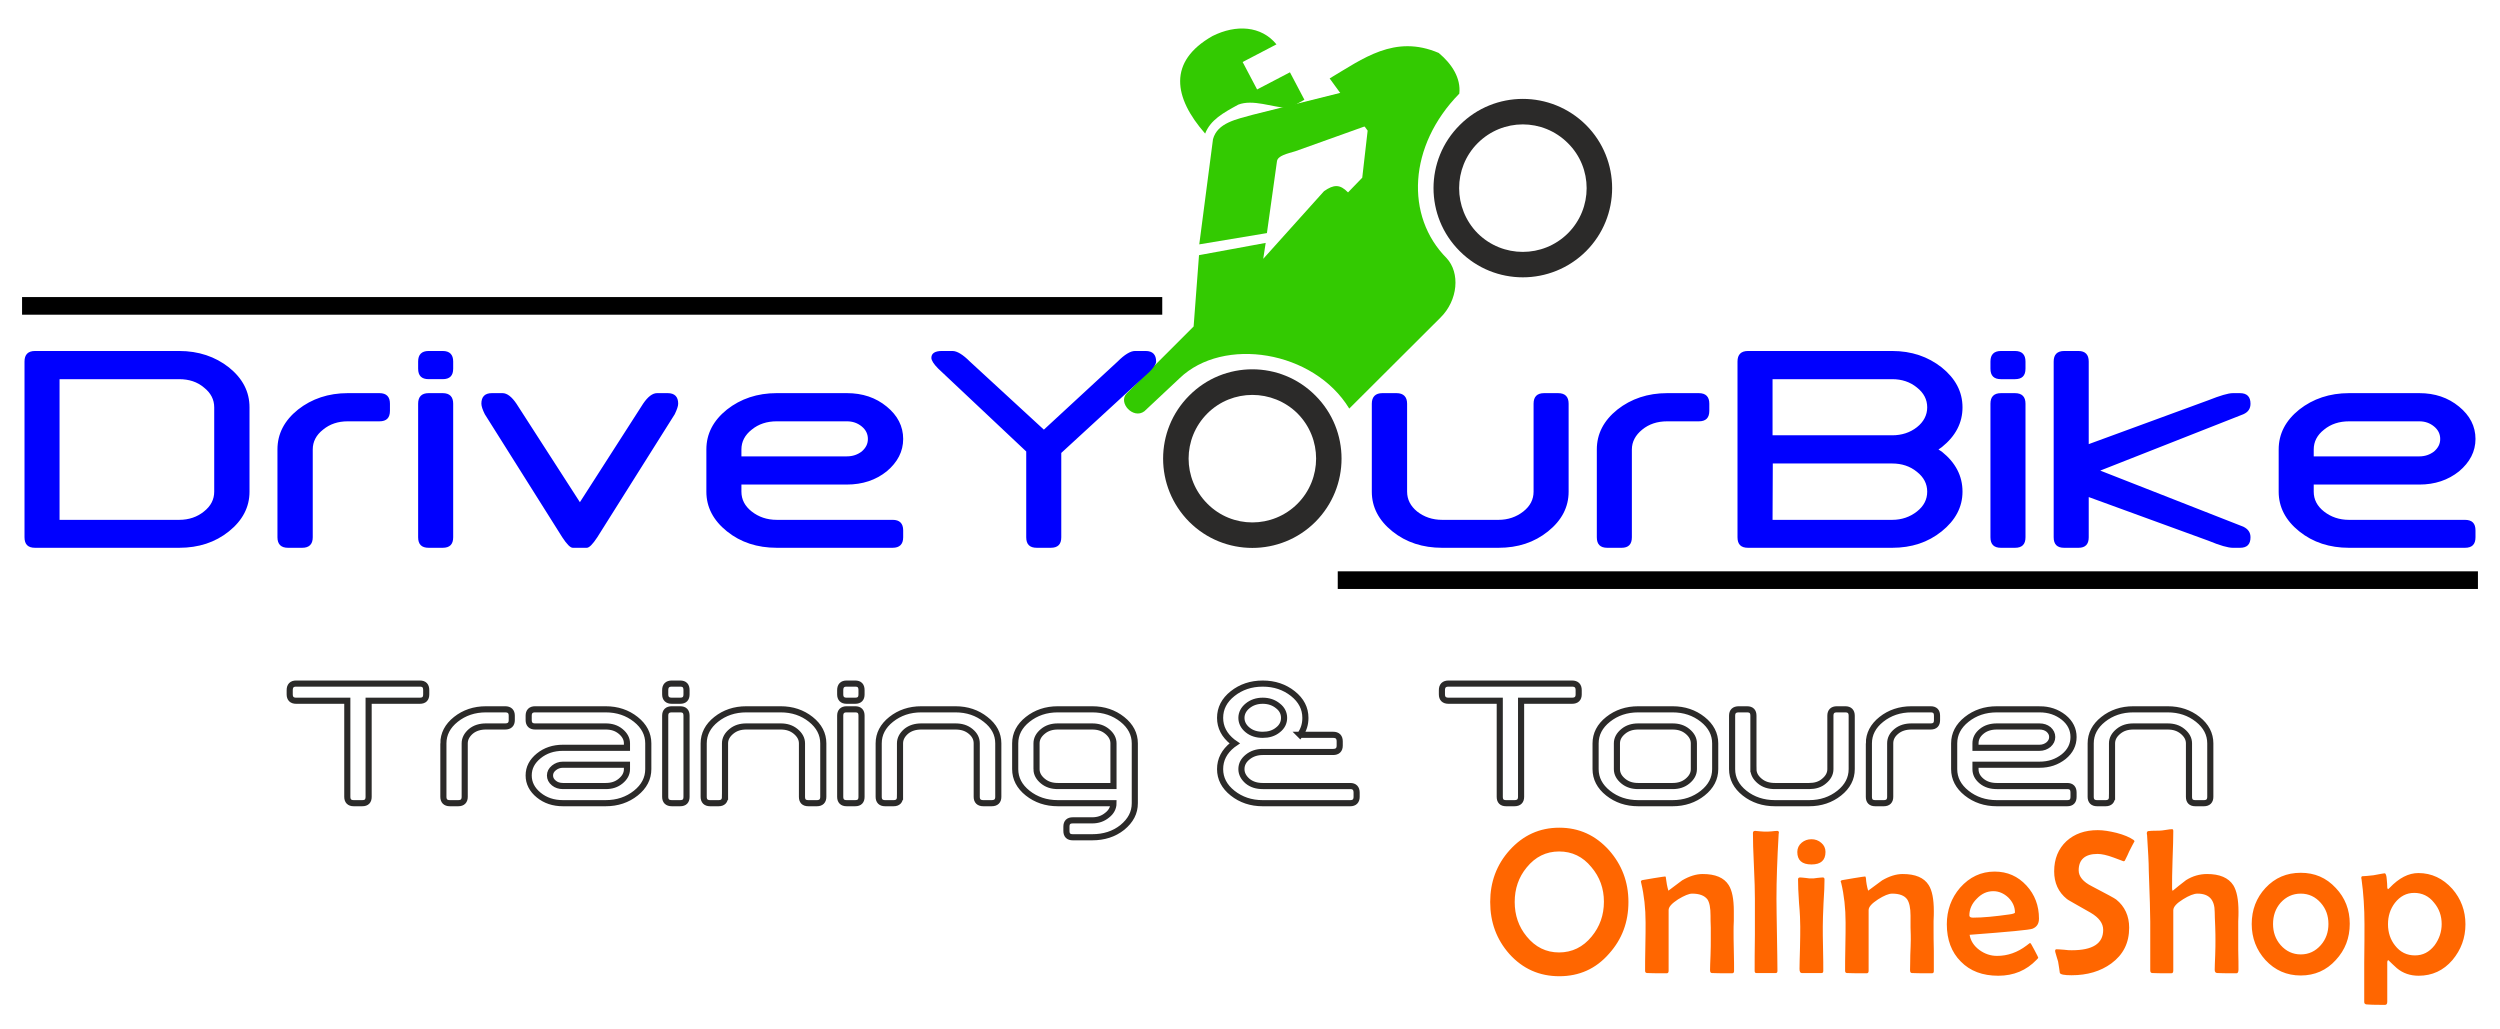 <?xml version="1.0" encoding="UTF-8"?> <svg xmlns="http://www.w3.org/2000/svg" xmlns:xlink="http://www.w3.org/1999/xlink" xml:space="preserve" width="102mm" height="42mm" version="1.1" style="shape-rendering:geometricPrecision; text-rendering:geometricPrecision; image-rendering:optimizeQuality; fill-rule:evenodd; clip-rule:evenodd" viewBox="0 0 10200 4200"> <defs> <style type="text/css"> .str1 {stroke:#2B2A29;stroke-width:25} .str0 {stroke:black;stroke-width:20} .fil4 {fill:none;fill-rule:nonzero} .fil0 {fill:#2B2A29} .fil3 {fill:black} .fil1 {fill:#33CA01} .fil2 {fill:blue;fill-rule:nonzero} .fil5 {fill:#FF6600;fill-rule:nonzero} </style> </defs> <g id="Ebene_x0020_1">  <g id="_622118400"> <path class="fil0" d="M5956 510c-143,142 -143,373 0,515 142,142 372,142 515,0 142,-142 142,-373 0,-515 -143,-142 -373,-142 -515,0zm73 74c-101,101 -101,266 0,368 102,101 266,101 368,0 102,-102 102,-267 0,-368 -102,-102 -266,-102 -368,0z"></path> <path class="fil0" d="M4852 1614c-142,142 -142,372 0,515 142,142 373,142 515,0 142,-143 142,-373 0,-515 -142,-143 -373,-143 -515,0zm74 73c-102,102 -102,266 0,368 101,102 266,102 368,0 101,-102 101,-266 0,-368 -102,-101 -267,-101 -368,0z"></path> <path class="fil1" d="M5954 382c-209,213 -221,501 -52,671 56,60 47,172 -25,243l-372 371c-145,-238 -514,-295 -692,-124l-144 135c-45,34 -109,-35 -72,-73l273 -273 22 -291 272 -50 -10 65 248 -276c40,-28 65,-29 98,5l58 -60 22 -192 -155 -213c135,-80 265,-181 445,-104 54,45 91,103 84,166z"></path> <path class="fil1" d="M5636 337l-524 131c-68,19 -145,33 -163,100l-56 429 276 -46 41 -293c3,-23 42,-31 75,-41l419 -150 -68 -130z"></path> <path class="fil1" d="M5263 295l59 112 -63 35c-69,-5 -148,-38 -207,-15 -62,34 -113,62 -135,118 -129,-147 -153,-294 30,-398 96,-48 199,-42 261,34l-138 72 59 112 134 -70z"></path> <path class="fil2" d="M731 1432c79,0 147,23 203,67 56,45 84,99 84,163l0 344c0,63 -28,117 -84,162 -56,45 -124,67 -203,67l-588 0c-29,0 -43,-14 -43,-43l0 -717c0,-28 14,-43 43,-43l588 0zm-488 689l488 0c40,0 74,-12 101,-34 28,-22 42,-49 42,-81l0 -344c0,-32 -14,-59 -42,-81 -27,-23 -61,-34 -101,-34l-488 0 0 574zm889 -287c0,-64 28,-118 84,-163 56,-44 124,-67 203,-67l129 0c29,0 43,15 43,43l0 29c0,29 -14,43 -43,43l-129 0c-40,0 -73,11 -101,34 -28,22 -42,49 -42,81l0 358c0,29 -15,43 -43,43l-58 0c-28,0 -43,-14 -43,-43l0 -358zm717 -330c0,29 -14,43 -43,43l-57 0c-29,0 -43,-14 -43,-43l0 -29c0,-28 14,-43 43,-43l57 0c29,0 43,15 43,43l0 29zm0 688c0,29 -14,43 -43,43l-57 0c-29,0 -43,-14 -43,-43l0 -545c0,-28 14,-43 43,-43l57 0c29,0 43,15 43,43l0 545zm517 -143l258 -402c19,-28 38,-43 57,-43l43 0c29,0 43,15 43,43 0,10 -5,24 -14,43l-316 502c-19,29 -33,43 -43,43l-57 0c-10,0 -24,-14 -43,-43l-316 -502c-9,-18 -14,-33 -14,-43 0,-28 14,-43 43,-43l43 0c19,0 38,15 57,43l259 402zm1089 -445c64,0 118,18 163,55 44,36 67,80 67,132 0,51 -23,95 -67,132 -45,36 -99,54 -163,54l-430 0 0 29c0,32 14,59 42,81 28,22 62,34 102,34l473 0c28,0 43,14 43,43l0 28c0,29 -15,43 -43,43l-473 0c-79,0 -147,-22 -203,-67 -56,-45 -84,-99 -84,-162l0 -172c0,-64 28,-118 84,-163 56,-44 124,-67 203,-67l286 0zm-286 115c-40,0 -74,11 -102,34 -28,22 -42,49 -42,81l0 28 430 0c24,0 44,-7 61,-20 17,-15 25,-31 25,-51 0,-20 -8,-37 -25,-51 -17,-14 -37,-21 -61,-21l-286 0zm1018 123l-359 -338c-19,-19 -28,-34 -28,-44 0,-18 14,-28 43,-28l43 0c19,0 43,15 71,43l302 278 301 -278c28,-28 52,-43 71,-43l43 0c29,0 43,15 43,43 0,10 -9,24 -28,43l-359 330 0 344c0,29 -14,43 -43,43l-57 0c-29,0 -43,-14 -43,-43l0 -350z"></path> <path class="fil2" d="M5741 2006c0,32 14,59 41,81 28,22 62,34 102,34l230 0c39,0 73,-12 101,-34 28,-22 42,-49 42,-81l0 -359c0,-28 14,-43 43,-43l57 0c29,0 43,15 43,43l0 359c0,63 -28,117 -84,162 -56,45 -123,67 -202,67l-230 0c-79,0 -147,-22 -203,-67 -56,-45 -84,-99 -84,-162l0 -359c0,-28 15,-43 43,-43l58 0c28,0 43,15 43,43l0 359zm774 -172c0,-64 28,-118 84,-163 56,-44 124,-67 203,-67l129 0c29,0 43,15 43,43l0 29c0,29 -14,43 -43,43l-129 0c-40,0 -74,11 -102,34 -27,22 -42,49 -42,81l0 358c0,29 -14,43 -42,43l-58 0c-29,0 -43,-14 -43,-43l0 -358zm717 -58l488 0c39,0 73,-11 101,-33 28,-22 42,-50 42,-81 0,-32 -14,-59 -42,-81 -28,-23 -62,-34 -101,-34l-488 0 0 229zm1 115l-1 230 488 0c39,0 73,-12 101,-34 28,-22 42,-49 42,-81 0,-32 -14,-59 -42,-81 -28,-23 -62,-34 -101,-34l-487 0zm-144 -416c0,-28 14,-43 43,-43l588 0c79,0 146,23 202,67 56,45 85,99 85,163 0,63 -28,117 -84,162 -5,3 -9,7 -14,10 5,3 9,6 14,9 56,45 84,99 84,163 0,63 -29,117 -85,162 -56,45 -123,67 -202,67l-588 0c-29,0 -43,-14 -43,-43l0 -717zm1175 29c0,29 -14,43 -43,43l-57 0c-29,0 -43,-14 -43,-43l0 -29c0,-28 14,-43 43,-43l57 0c29,0 43,15 43,43l0 29zm0 688c0,29 -14,43 -43,43l-57 0c-29,0 -43,-14 -43,-43l0 -545c0,-28 14,-43 43,-43l57 0c29,0 43,15 43,43l0 545zm258 -164l0 164c0,29 -14,43 -42,43l-58 0c-29,0 -43,-14 -43,-43l0 -717c0,-28 14,-43 43,-43l58 0c28,0 42,15 42,43l0 337 488 -179c48,-19 81,-29 100,-29l29 0c29,0 43,15 43,43 0,20 -9,34 -29,43l-584 230 584 229c20,10 29,24 29,43 0,29 -14,43 -43,43l-29 0c-19,0 -52,-9 -100,-29l-488 -178zm1349 -424c63,0 117,18 162,55 44,36 67,80 67,132 0,51 -23,95 -67,132 -45,36 -99,54 -162,54l-431 0 0 29c0,32 14,59 42,81 28,22 62,34 102,34l473 0c29,0 43,14 43,43l0 28c0,29 -14,43 -43,43l-473 0c-79,0 -147,-22 -203,-67 -56,-45 -84,-99 -84,-162l0 -172c0,-64 28,-118 84,-163 56,-44 124,-67 203,-67l287 0zm-287 115c-40,0 -74,11 -102,34 -28,22 -42,49 -42,81l0 28 431 0c23,0 43,-7 60,-20 17,-15 25,-31 25,-51 0,-20 -8,-37 -25,-51 -17,-14 -37,-21 -60,-21l-287 0z"></path> <polygon class="fil3 str0" points="100,1222 4732,1222 4732,1274 100,1274 "></polygon> <polygon class="fil3 str0" points="5468,2341 10100,2341 10100,2393 5468,2393 "></polygon> <path class="fil4 str1" d="M1417 2859l-209 0c-17,0 -26,-9 -26,-26l0 -17c0,-18 9,-27 26,-27l505 0c18,0 26,9 26,27l0 17c0,17 -8,26 -26,26l-209 0 0 392c0,17 -8,26 -26,26l-35 0c-17,0 -26,-9 -26,-26l0 -392zm392 174c0,-38 17,-71 51,-98 34,-27 75,-41 123,-41l78 0c18,0 27,9 27,26l0 18c0,17 -9,26 -27,26l-78 0c-24,0 -45,6 -62,20 -16,14 -25,30 -25,49l0 218c0,17 -9,26 -26,26l-35 0c-17,0 -26,-9 -26,-26l0 -218zm488 244c-39,0 -72,-11 -99,-33 -27,-22 -41,-49 -41,-80 0,-32 14,-58 41,-80 27,-22 60,-33 99,-33l261 0 0 -18c0,-19 -9,-35 -26,-49 -17,-14 -37,-20 -61,-20l-288 0c-17,0 -26,-9 -26,-26l0 -18c0,-17 9,-26 26,-26l288 0c48,0 89,14 123,41 34,27 51,60 51,98l0 105c0,38 -17,71 -51,98 -34,27 -75,41 -123,41l-174 0zm174 -70c24,0 44,-6 61,-20 17,-14 26,-30 26,-49l0 -18 -261 0c-15,0 -27,5 -37,13 -11,9 -16,19 -16,31 0,12 5,22 16,31 10,8 22,12 37,12l174 0zm330 -374c0,17 -8,26 -26,26l-34 0c-18,0 -27,-9 -27,-26l0 -17c0,-18 9,-27 27,-27l34 0c18,0 26,9 26,27l0 17zm0 418c0,17 -8,26 -26,26l-34 0c-18,0 -27,-9 -27,-26l0 -331c0,-17 9,-26 27,-26l34 0c18,0 26,9 26,26l0 331zm157 0c0,17 -9,26 -26,26l-35 0c-17,0 -26,-9 -26,-26l0 -218c0,-38 17,-71 51,-98 34,-27 75,-41 123,-41l140 0c48,0 89,14 123,41 34,27 51,60 51,98l0 218c0,17 -9,26 -26,26l-35 0c-18,0 -26,-9 -26,-26l0 -218c0,-19 -9,-35 -26,-49 -17,-14 -37,-20 -61,-20l-140 0c-24,0 -44,6 -61,20 -17,14 -26,30 -26,49l0 218zm557 -418c0,17 -8,26 -26,26l-35 0c-17,0 -26,-9 -26,-26l0 -17c0,-18 9,-27 26,-27l35 0c18,0 26,9 26,27l0 17zm0 418c0,17 -8,26 -26,26l-35 0c-17,0 -26,-9 -26,-26l0 -331c0,-17 9,-26 26,-26l35 0c18,0 26,9 26,26l0 331zm157 0c0,17 -9,26 -26,26l-35 0c-17,0 -26,-9 -26,-26l0 -218c0,-38 17,-71 51,-98 34,-27 75,-41 123,-41l139 0c48,0 89,14 123,41 35,27 52,60 52,98l0 218c0,17 -9,26 -27,26l-34 0c-18,0 -27,-9 -27,-26l0 -218c0,-19 -8,-35 -25,-49 -17,-14 -37,-20 -62,-20l-139 0c-24,0 -45,6 -62,20 -16,14 -25,30 -25,49l0 218zm557 -113c0,19 9,35 26,49 17,14 37,20 61,20l227 0 0 -174c0,-19 -9,-35 -26,-49 -17,-14 -37,-20 -61,-20l-140 0c-24,0 -44,6 -61,20 -17,14 -26,30 -26,49l0 105zm87 139c-48,0 -89,-14 -123,-41 -34,-27 -51,-60 -51,-98l0 -105c0,-38 17,-71 51,-98 34,-27 75,-41 123,-41l140 0c48,0 89,14 123,41 34,27 51,60 51,98l0 244c0,39 -17,71 -51,99 -34,27 -75,40 -123,40l-79 0c-17,0 -26,-8 -26,-26l0 -17c0,-18 9,-26 26,-26l79 0c24,0 44,-7 61,-21 17,-13 26,-30 26,-49l-227 0zm836 -418c-24,0 -45,7 -62,21 -16,13 -25,30 -25,49 0,19 9,36 25,49 17,14 38,20 62,20 24,0 45,-6 62,-20 17,-13 25,-30 25,-49 0,-19 -8,-36 -25,-49 -17,-14 -38,-21 -62,-21zm152 139l135 0c18,0 27,9 27,27l0 17c0,17 -9,26 -27,26l-287 0c-24,0 -45,7 -62,21 -16,13 -25,29 -25,49 0,19 9,35 25,49 17,14 38,20 62,20l357 0c17,0 26,9 26,27l0 17c0,17 -9,26 -26,26l-357 0c-48,0 -89,-14 -123,-41 -34,-27 -51,-60 -51,-98 0,-39 17,-72 51,-99 3,-2 5,-4 8,-6 -3,-2 -5,-4 -8,-6 -34,-27 -51,-60 -51,-98 0,-39 17,-72 51,-99 34,-27 75,-41 123,-41 48,0 89,14 123,41 34,27 51,60 51,99 0,26 -7,49 -22,69zm815 -139l-209 0c-18,0 -27,-9 -27,-26l0 -17c0,-18 9,-27 27,-27l504 0c18,0 27,9 27,27l0 17c0,17 -9,26 -27,26l-208 0 0 392c0,17 -9,26 -27,26l-34 0c-18,0 -26,-9 -26,-26l0 -392zm478 279c0,19 9,35 26,49 17,14 37,20 61,20l140 0c24,0 44,-6 61,-20 17,-14 26,-30 26,-49l0 -105c0,-19 -9,-35 -26,-49 -17,-14 -37,-20 -61,-20l-140 0c-24,0 -44,6 -61,20 -17,14 -26,30 -26,49l0 105zm401 0c0,38 -17,71 -51,98 -34,27 -75,41 -123,41l-140 0c-48,0 -89,-14 -123,-41 -34,-27 -51,-60 -51,-98l0 -105c0,-38 17,-71 51,-98 34,-27 75,-41 123,-41l140 0c48,0 89,14 123,41 34,27 51,60 51,98l0 105zm156 0c0,19 9,35 26,49 17,14 37,20 62,20l139 0c24,0 45,-6 61,-20 17,-14 26,-30 26,-49l0 -218c0,-17 9,-26 26,-26l35 0c17,0 26,9 26,26l0 218c0,38 -17,71 -51,98 -34,27 -75,41 -123,41l-139 0c-48,0 -90,-14 -124,-41 -34,-27 -51,-60 -51,-98l0 -218c0,-17 9,-26 27,-26l34 0c18,0 26,9 26,26l0 218zm471 -105c0,-38 17,-71 51,-98 34,-27 75,-41 123,-41l78 0c18,0 26,9 26,26l0 18c0,17 -8,26 -26,26l-78 0c-24,0 -45,6 -62,20 -17,14 -25,30 -25,49l0 218c0,17 -9,26 -26,26l-35 0c-18,0 -26,-9 -26,-26l0 -218zm696 -139c39,0 71,11 99,33 27,22 40,49 40,80 0,31 -13,58 -40,80 -28,22 -60,33 -99,33l-261 0 0 18c0,19 8,35 25,49 17,14 38,20 62,20l287 0c18,0 26,9 26,27l0 17c0,17 -8,26 -26,26l-287 0c-48,0 -89,-14 -123,-41 -34,-27 -51,-60 -51,-98l0 -105c0,-38 17,-71 51,-98 34,-27 75,-41 123,-41l174 0zm-174 70c-24,0 -45,6 -62,20 -17,14 -25,30 -25,49l0 18 261 0c15,0 27,-5 37,-13 10,-9 15,-19 15,-31 0,-12 -5,-22 -15,-31 -10,-8 -22,-12 -37,-12l-174 0zm470 287c0,17 -9,26 -26,26l-35 0c-17,0 -26,-9 -26,-26l0 -218c0,-38 17,-71 51,-98 34,-27 75,-41 123,-41l140 0c48,0 89,14 123,41 34,27 51,60 51,98l0 218c0,17 -9,26 -26,26l-35 0c-18,0 -26,-9 -26,-26l0 -218c0,-19 -9,-35 -26,-49 -17,-14 -37,-20 -61,-20l-140 0c-24,0 -44,6 -61,20 -17,14 -26,30 -26,49l0 218z"></path> <path class="fil5" d="M6644 3680c0,82 -26,152 -79,211 -54,62 -122,92 -203,92 -81,0 -149,-30 -204,-91 -52,-59 -78,-129 -78,-212 0,-81 26,-152 79,-211 55,-61 122,-92 203,-92 81,0 148,31 203,92 52,59 79,129 79,211zm-100 -1c0,-54 -17,-101 -51,-141 -35,-43 -79,-64 -132,-64 -53,0 -97,22 -132,65 -33,40 -49,87 -49,141 0,54 16,101 49,141 35,43 79,65 132,65 53,0 98,-22 133,-65 33,-40 50,-87 50,-142zm531 283c0,6 -3,9 -8,9 -9,0 -23,0 -41,0 -18,0 -32,-1 -41,-1 -5,0 -8,-3 -8,-12 0,-13 1,-34 2,-61 1,-28 1,-48 1,-62 0,-11 0,-28 0,-50 -1,-22 -1,-38 -1,-49 0,-32 -4,-54 -13,-67 -12,-15 -32,-23 -62,-23 -13,0 -32,8 -57,23 -26,17 -39,31 -39,44l0 248c0,7 -3,10 -8,10 -8,0 -22,0 -39,0 -18,0 -31,-1 -40,-1 -6,0 -9,-3 -9,-9 0,-22 0,-54 1,-98 1,-44 1,-76 1,-99 0,-58 -6,-112 -18,-162 -1,-3 -1,-4 -1,-5 0,-3 2,-5 5,-6 2,0 18,-3 47,-8 30,-5 46,-7 47,-7 1,0 3,2 3,7 2,17 5,34 10,51 14,-11 33,-25 56,-42 29,-17 57,-26 84,-26 52,0 87,15 106,45 14,22 21,57 21,107 0,8 0,21 0,39 -1,18 -1,31 -1,40 0,18 0,46 1,82 1,37 1,65 1,83zm183 -565l-1 5c-6,103 -9,191 -9,265 0,32 1,81 2,147 1,65 2,114 2,147 0,6 -2,9 -7,9l-79 0c-5,0 -7,-3 -7,-9 0,-33 0,-82 1,-147 0,-66 0,-115 0,-147 0,-30 -1,-75 -4,-135 -3,-59 -4,-104 -4,-133 0,-6 3,-9 9,-9 4,0 12,1 22,2 10,1 17,1 22,1 5,0 13,0 23,-1 10,-1 18,-2 23,-2 5,0 7,3 7,7zm190 79c0,34 -19,51 -57,51 -39,0 -58,-17 -58,-51 0,-15 6,-28 18,-38 11,-9 24,-14 40,-14 15,0 29,5 40,15 11,9 17,22 17,37zm-4 112c0,21 -1,53 -4,96 -2,43 -3,75 -3,97 0,20 0,50 1,90 1,40 1,70 1,90 0,6 -2,9 -7,9l-81 0c-6,0 -9,-6 -9,-17 0,-19 1,-48 2,-86 1,-38 1,-67 1,-86 0,-22 -1,-54 -5,-97 -3,-43 -4,-75 -4,-97 0,-4 3,-7 8,-7 5,0 13,1 23,2 11,2 18,2 24,2 5,0 13,0 23,-2 10,-1 18,-2 23,-2 5,0 7,3 7,8zm446 374c0,6 -2,9 -8,9 -9,0 -23,0 -41,0 -18,0 -31,-1 -40,-1 -5,0 -8,-3 -8,-12 0,-13 1,-34 1,-61 1,-28 2,-48 2,-62 0,-11 0,-28 -1,-50 0,-22 0,-38 0,-49 0,-32 -5,-54 -14,-67 -11,-15 -31,-23 -61,-23 -14,0 -33,8 -57,23 -26,17 -39,31 -39,44l0 248c0,7 -3,10 -8,10 -9,0 -22,0 -40,0 -18,0 -31,-1 -40,-1 -5,0 -8,-3 -8,-9 0,-22 0,-54 1,-98 1,-44 1,-76 1,-99 0,-58 -6,-112 -18,-162 -1,-3 -2,-4 -2,-5 0,-3 2,-5 6,-6 2,0 17,-3 47,-8 30,-5 45,-7 47,-7 1,0 2,2 3,7 1,17 4,34 9,51 15,-11 34,-25 57,-42 29,-17 57,-26 84,-26 52,0 87,15 106,45 14,22 21,57 21,107 0,8 0,21 -1,39 0,18 0,31 0,40 0,18 0,46 1,82 0,37 0,65 0,83zm429 -214c0,21 -9,34 -26,41 -12,5 -98,13 -257,25 4,24 17,45 40,62 22,16 46,24 72,24 43,0 83,-14 120,-42 4,-3 9,-7 13,-10 2,0 4,0 4,1 1,0 6,10 16,28 10,19 15,29 15,30 0,2 -3,5 -7,9 -41,43 -93,65 -156,65 -64,0 -115,-19 -153,-58 -38,-38 -57,-89 -57,-152 0,-57 18,-107 54,-149 39,-44 86,-66 141,-66 52,0 95,19 130,57 34,37 51,82 51,135zm-98 -25c0,-23 -9,-43 -27,-61 -18,-17 -39,-26 -61,-26 -26,0 -48,10 -68,31 -20,20 -30,43 -30,68 0,6 5,9 15,9 41,0 90,-5 147,-13 16,-2 24,-5 24,-8zm488 -291c-5,10 -13,23 -22,42 -4,9 -9,21 -17,36 -1,3 -4,4 -6,4 0,0 -13,-5 -40,-15 -27,-10 -49,-15 -66,-15 -51,0 -77,23 -77,67 0,25 18,47 54,65 59,31 93,49 99,54 35,28 53,67 53,115 0,62 -24,110 -73,146 -44,32 -98,48 -162,48 -30,0 -46,-3 -48,-10 -1,-11 -4,-26 -7,-46 -3,-8 -6,-21 -11,-37 -1,-3 -1,-5 -1,-7 0,-4 2,-6 6,-6 7,0 17,1 31,2 13,2 24,2 31,2 85,0 128,-27 128,-83 0,-27 -17,-50 -51,-70 -63,-36 -96,-54 -97,-56 -35,-28 -52,-66 -52,-113 0,-51 17,-92 50,-123 33,-30 75,-45 128,-45 22,0 47,4 76,11 31,8 54,18 70,29 1,1 3,3 4,5zm424 524c0,10 -3,15 -8,15 -9,0 -22,0 -39,0 -18,0 -31,-1 -39,-1 -7,0 -11,-4 -11,-13 0,-13 1,-33 2,-60 1,-27 1,-47 1,-61 0,-12 0,-31 -1,-57 -1,-26 -2,-45 -2,-58 0,-50 -23,-75 -70,-75 -15,0 -35,8 -59,23 -26,16 -40,31 -40,45l0 245c0,8 -2,12 -8,12 -9,0 -22,0 -39,0 -17,0 -29,-1 -38,-1 -6,0 -9,-3 -9,-11l0 -199c0,-33 -2,-102 -6,-208 0,-33 -3,-81 -7,-145 -1,-4 -1,-6 -1,-7 0,-5 2,-8 5,-9 5,-1 20,-2 47,-2 5,0 14,-1 26,-3 11,-2 20,-3 25,-3 4,0 5,3 5,8 0,26 -1,65 -3,117 -2,52 -2,91 -2,116 0,7 1,10 3,10 14,-12 32,-26 54,-43 27,-17 56,-25 86,-25 51,0 87,15 107,46 14,23 21,58 21,108 0,8 0,21 -1,39 0,18 0,31 0,39 0,18 0,44 0,79 1,35 1,62 1,79zm454 -187c0,58 -19,107 -57,148 -38,42 -86,63 -143,63 -57,0 -105,-21 -144,-63 -37,-41 -56,-90 -56,-147 0,-58 19,-107 56,-147 39,-42 87,-62 144,-62 57,0 104,20 143,62 38,40 57,89 57,146zm-87 1c0,-34 -10,-62 -31,-86 -22,-25 -49,-38 -82,-38 -33,0 -60,13 -82,37 -21,24 -31,53 -31,87 0,33 10,62 31,86 22,25 50,38 82,38 33,0 60,-13 82,-38 21,-24 31,-53 31,-86zm559 1c0,56 -18,104 -53,146 -37,43 -83,64 -138,64 -34,0 -64,-10 -89,-31 -12,-11 -24,-22 -35,-33 -2,1 -3,3 -4,7 0,1 0,17 0,46l0 117c0,9 -3,13 -10,13 -42,0 -67,-1 -75,-2 -6,-1 -9,-4 -9,-10 0,-36 0,-89 0,-159 1,-71 1,-124 1,-159 0,-65 -4,-126 -12,-183 -1,-3 -1,-5 -1,-6 0,-3 1,-5 4,-6 10,0 26,-2 46,-4 27,-5 42,-8 45,-8 5,0 8,9 9,25 1,11 2,22 2,33 0,2 1,5 3,7 2,-1 4,-3 7,-6 38,-40 77,-60 117,-60 54,0 100,22 138,64 36,41 54,90 54,145zm-97 -1c0,-33 -10,-62 -31,-87 -21,-27 -49,-40 -81,-40 -32,0 -58,14 -79,41 -19,25 -28,54 -28,87 0,34 10,63 29,87 21,27 48,40 81,40 32,0 58,-13 80,-41 19,-26 29,-55 29,-87z"></path> </g> </g> </svg> 